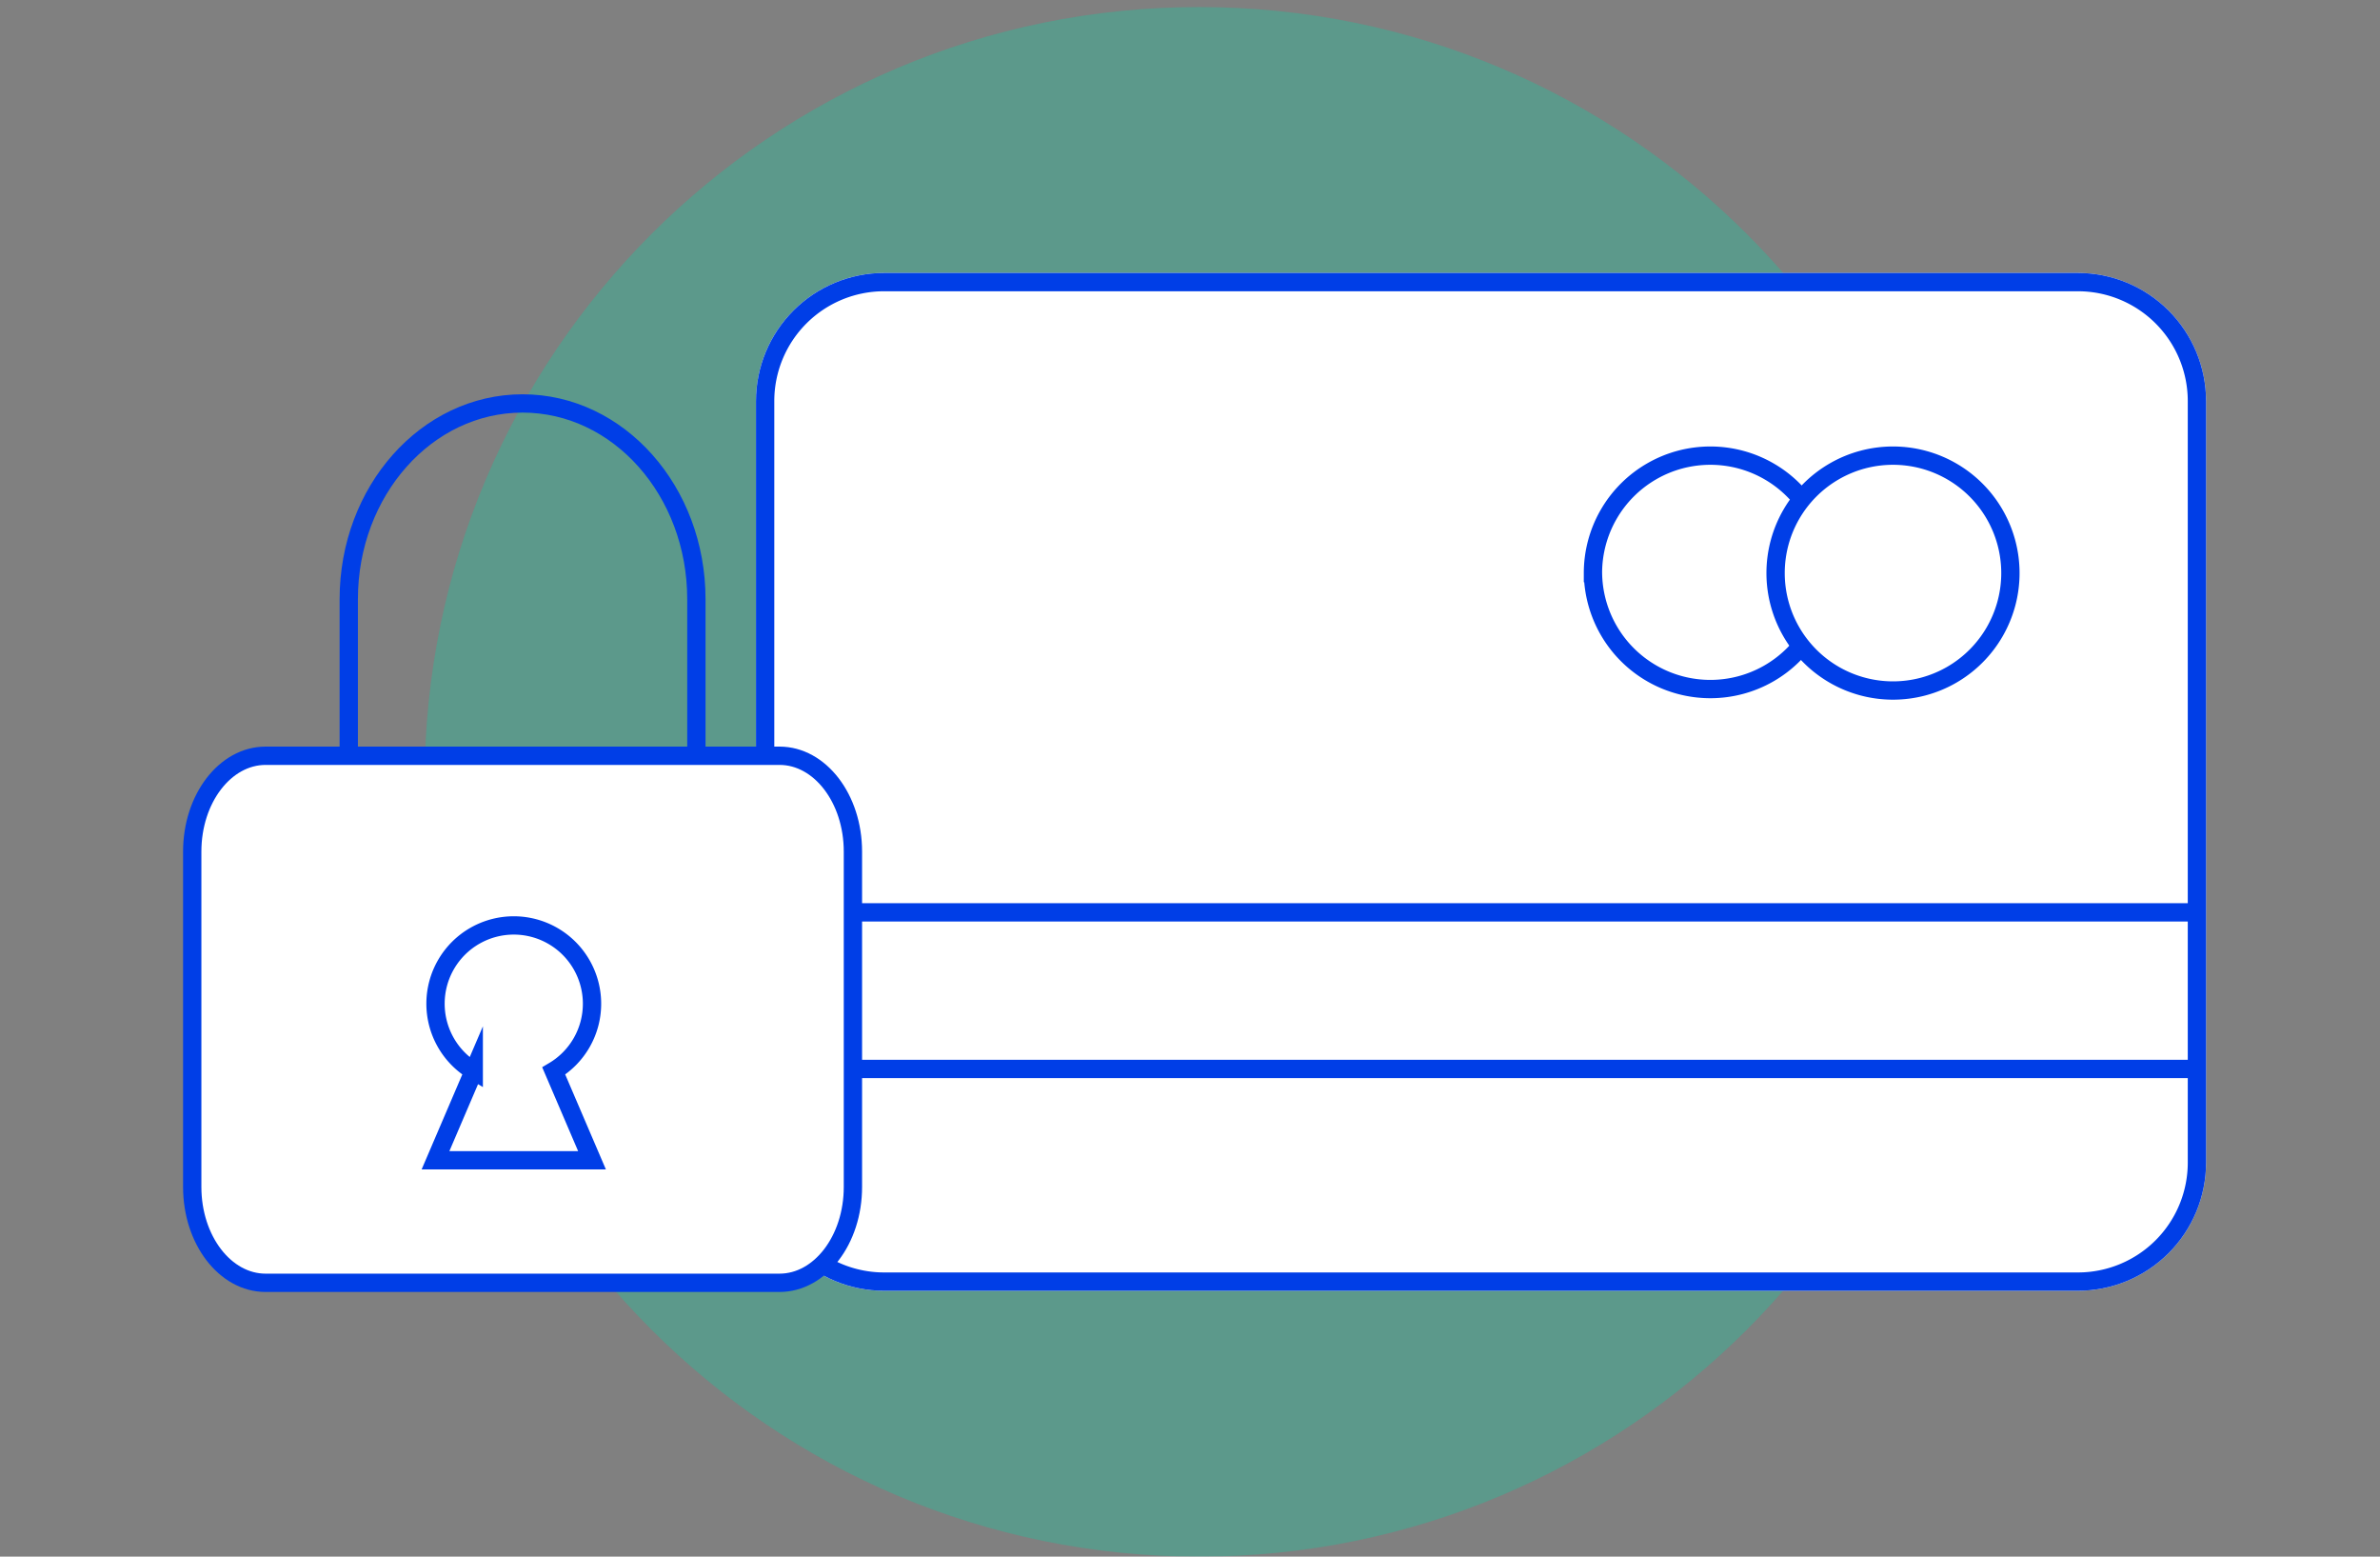 <svg xmlns="http://www.w3.org/2000/svg" width="130" height="85" viewBox="0 0 130 85">
  <rect x="0" y="0" width="130" height="85" fill="#808080" stroke="none"/>
  <defs>
    <clipPath id="7m3ua">
        <path fill="#fff" d="M48.293 70.482a7 7 0 0 1-7-7V21.904a7 7 0 0 1 7-7H113.5a7 7 0 0 1 7 7v41.578a7 7 0 0 1-7 7z"/>
    </clipPath>
  </defs>
  <g>
    <g>
        <g opacity=".3">
          <path fill="#07d2a3" d="M23.192 42.693C23.192 19.327 42.134.385 65.5.385s42.308 18.942 42.308 42.308S88.866 85.001 65.5 85.001 23.192 66.059 23.192 42.693z"/>
        </g>
        <g>
          <g>
              <g>
                <path fill="#fff" d="M48.293 70.482a7 7 0 0 1-7-7V21.904a7 7 0 0 1 7-7H113.5a7 7 0 0 1 7 7v41.578a7 7 0 0 1-7 7z"/>
                <path fill="none" stroke="#003ee7" stroke-miterlimit="20" stroke-width="2" d="M48.293 70.482a7 7 0 0 1-7-7V21.904a7 7 0 0 1 7-7H113.5a7 7 0 0 1 7 7v41.578a7 7 0 0 1-7 7z" clip-path="url(&quot;#7m3ua&quot;)"/>
              </g>
              <g>
                <path fill="none" stroke="#003ee7" stroke-miterlimit="20" d="M41.293 58.37h78.494"/>
              </g>
              <g>
                <path fill="none" stroke="#003ee7" stroke-miterlimit="20" d="M41.293 49.819h78.494"/>
              </g>
          </g>
          <g>
              <path fill="#fff" d="M87.01 31.293a6.413 6.413 0 1 1 12.826 0 6.413 6.413 0 0 1-12.825 0z"/>
              <path fill="none" stroke="#003ee7" stroke-miterlimit="20" d="M87.01 31.293a6.413 6.413 0 1 1 12.826 0 6.413 6.413 0 0 1-12.825 0z"/>
          </g>
          <g>
              <path fill="#fff" d="M96.986 31.293a6.413 6.413 0 1 1 12.826 0 6.413 6.413 0 0 1-12.826 0z"/>
              <path fill="none" stroke="#003ee7" stroke-miterlimit="20" d="M96.986 31.293a6.413 6.413 0 1 1 12.826 0 6.413 6.413 0 0 1-12.826 0z"/>
          </g>
          <g>
              <g>
                <path fill="#fff" d="M14.51 41.268h28.068c2.214 0 4.01 2.343 4.01 5.233v18.314c0 2.89-1.796 5.233-4.01 5.233H14.51c-2.215 0-4.01-2.343-4.01-5.233V46.501c0-2.89 1.795-5.233 4.01-5.233z"/>
                <path fill="none" stroke="#003ee7" stroke-miterlimit="20" d="M14.51 41.268h28.068c2.214 0 4.01 2.343 4.01 5.233v18.314c0 2.89-1.796 5.233-4.01 5.233H14.51c-2.215 0-4.01-2.343-4.01-5.233V46.501c0-2.89 1.795-5.233 4.01-5.233z"/>
              </g>
              <g>
                <path fill="none" stroke="#003ee7" stroke-miterlimit="20" d="M19.05 41.268v0-8.55c0-5.903 4.25-10.688 9.494-10.688 5.243 0 9.493 4.785 9.493 10.688v8.55"/>
              </g>
          </g>
          <g>
              <path fill="#fff" d="M23.788 63.357l2.089-4.877a4.274 4.274 0 1 1 6.46-3.672 4.266 4.266 0 0 1-2.09 3.672l2.09 4.877z"/>
              <path fill="none" stroke="#003ee7" stroke-miterlimit="20" d="M23.788 63.357v0l2.089-4.877a4.274 4.274 0 1 1 6.46-3.672 4.266 4.266 0 0 1-2.09 3.672l2.09 4.877v0z"/>
          </g>
        </g>
    </g>
  </g>
</svg>
